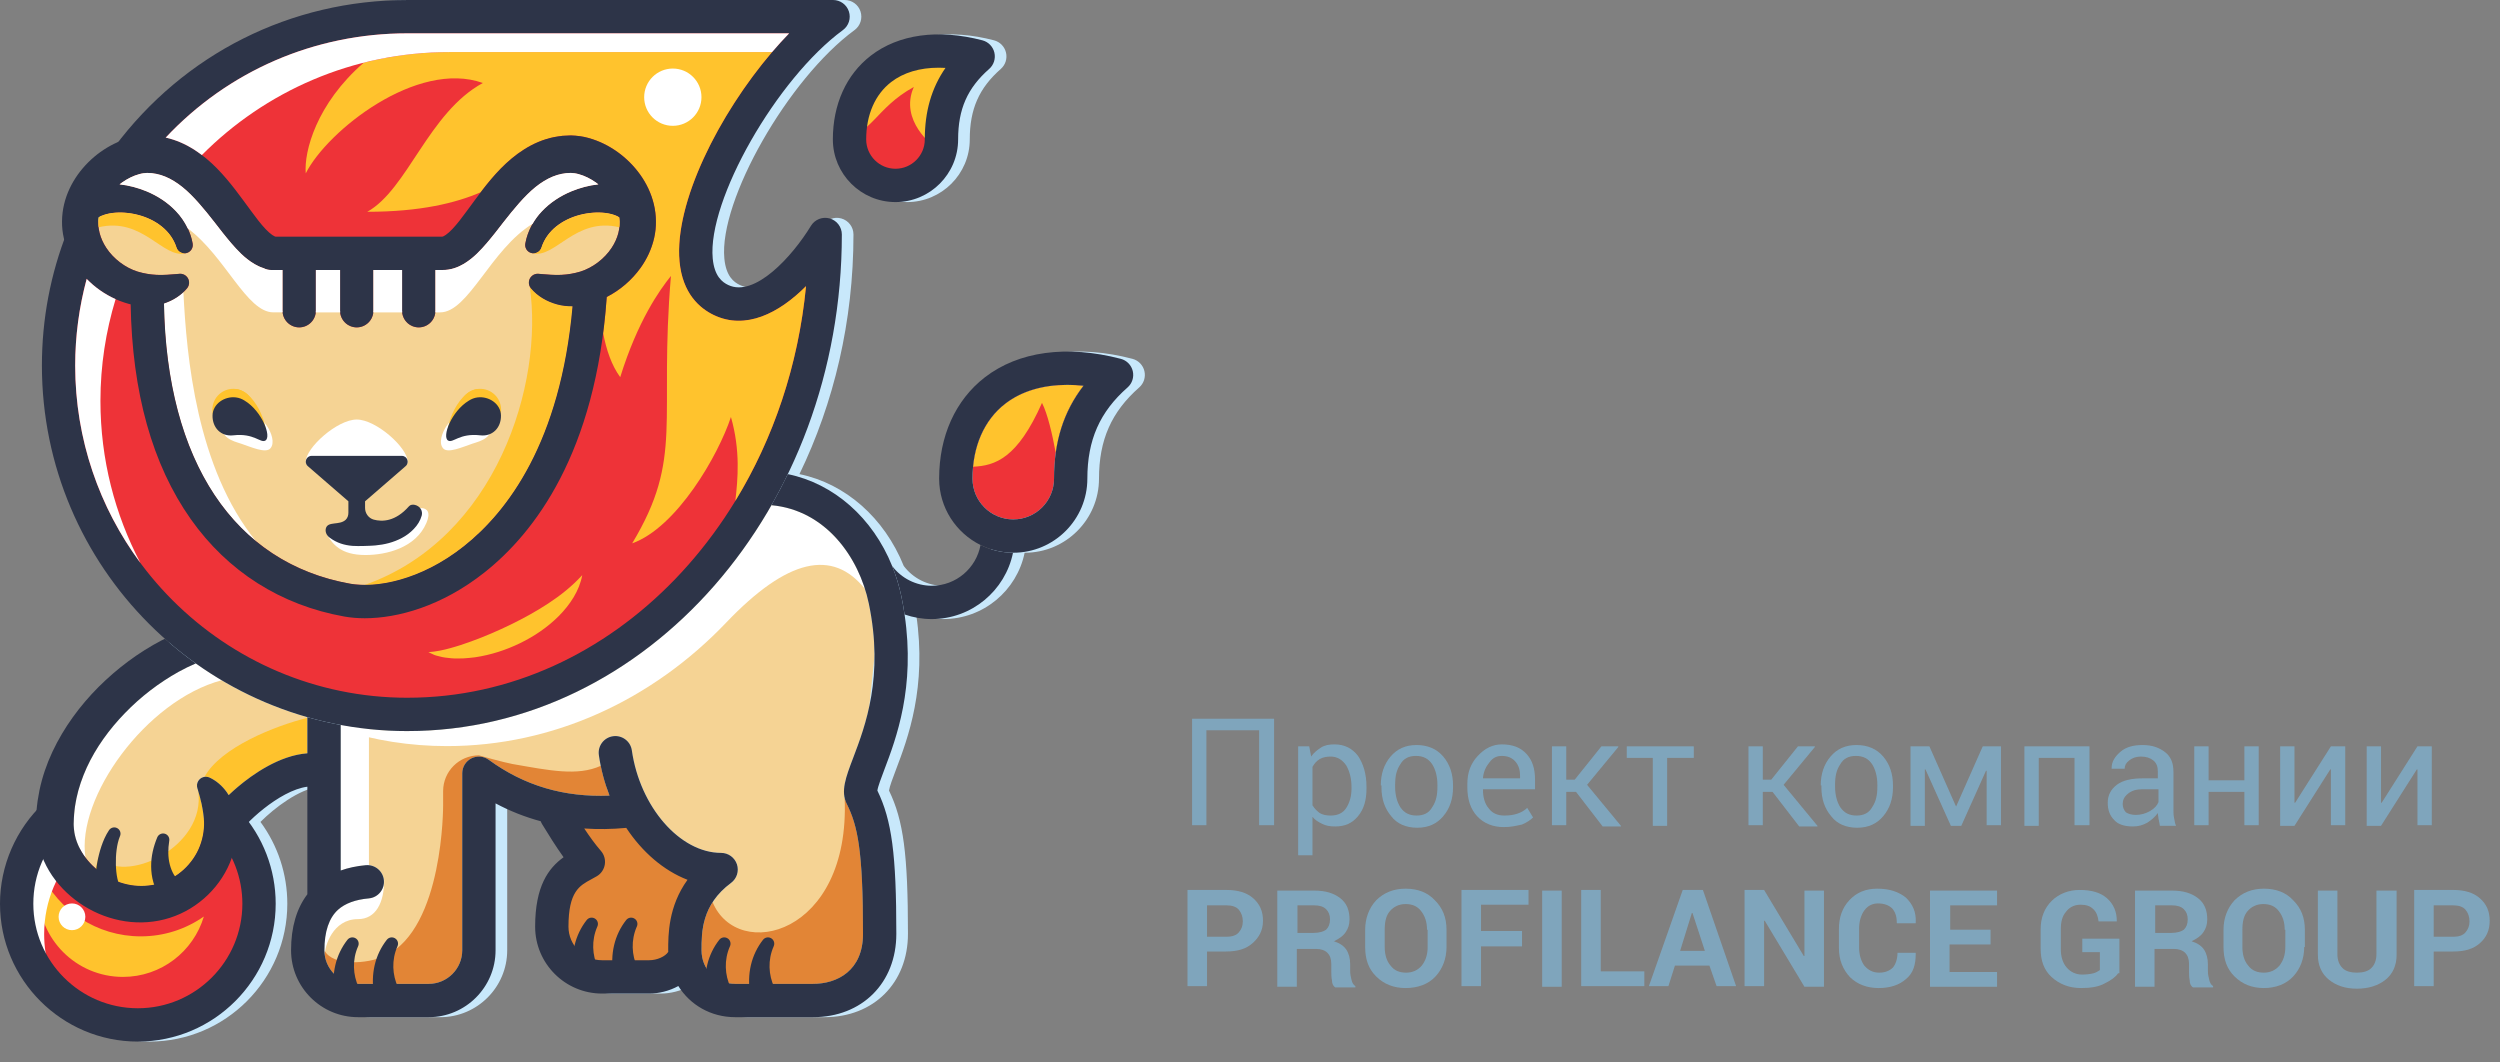<svg width="160" height="68" viewBox="0 0 160 68" fill="none" xmlns="http://www.w3.org/2000/svg">
<rect x="0" y="0" width="160" height="68" fill="#808080" stroke="none"/>
<path fill-rule="evenodd" clip-rule="evenodd" d="M54.059 0C54.52 0 54.93 0.295 55.073 0.734C55.216 1.172 55.062 1.653 54.689 1.926C50.449 5.038 46.01 12.824 46.358 16.543C46.466 17.691 46.974 18.061 47.348 18.239C49.047 19.053 51.447 16.42 52.645 14.453C52.893 14.045 53.383 13.851 53.844 13.981C54.304 14.109 54.622 14.529 54.622 15.007C54.622 20.565 53.367 25.794 51.165 30.344C54.108 30.948 56.596 33.138 57.84 36.221C58.091 36.844 58.293 37.502 58.437 38.192C58.517 38.58 58.581 38.955 58.636 39.324C59.333 43.998 58.1 47.261 57.338 49.268L57.326 49.3L57.326 49.3C57.144 49.781 56.926 50.356 56.896 50.597C57.824 52.507 58.109 54.688 58.109 59.768C58.109 62.907 55.916 65.099 52.777 65.099H47.79C46.238 65.099 44.907 64.31 44.157 63.106C43.573 63.425 42.904 63.588 42.288 63.588H39.273C36.912 63.588 34.993 61.668 34.993 59.307C34.993 56.719 35.839 55.566 36.813 54.863C36.318 54.173 35.853 53.423 35.434 52.738C35.4 52.68 35.373 52.621 35.35 52.56C34.346 52.289 33.382 51.909 32.461 51.416V60.818C32.461 63.179 30.54 65.099 28.18 65.099H23.654C21.293 65.099 19.372 63.179 19.372 60.818C19.372 59.339 19.727 58.14 20.415 57.234V50.349C19.131 50.516 17.585 51.687 16.669 52.603C17.783 54.114 18.388 55.942 18.388 57.839C18.388 62.703 14.431 66.661 9.566 66.661C4.701 66.661 0.744 62.703 0.744 57.839C0.744 55.623 1.59 53.477 3.084 51.856C3.089 51.804 3.094 51.752 3.099 51.7C3.114 51.549 3.129 51.398 3.152 51.249C3.163 51.186 3.173 51.122 3.184 51.059L3.184 51.058C3.21 50.904 3.236 50.749 3.267 50.596C3.446 49.732 3.733 48.899 4.099 48.115C4.836 46.546 5.862 45.162 7.049 43.968C8.244 42.779 9.596 41.762 11.097 40.978C11.134 40.959 11.171 40.941 11.208 40.923L11.209 40.923C11.237 40.909 11.266 40.895 11.294 40.881C6.47 36.592 3.426 30.341 3.426 23.393C3.426 20.62 3.905 17.91 4.851 15.334C4.843 15.302 4.836 15.27 4.828 15.238C4.665 14.535 4.679 13.778 4.845 13.078C5.011 12.375 5.327 11.729 5.727 11.17C6.13 10.61 6.616 10.128 7.165 9.732C7.521 9.479 7.903 9.258 8.316 9.081C12.779 3.308 19.494 0.004 26.808 0.001C26.81 0.001 26.811 0.001 26.813 0.001C26.815 0 26.817 0 26.819 0H54.059ZM12.684 42.024C12.877 42.171 13.072 42.316 13.271 42.457L13.271 42.457C13.073 42.316 12.877 42.171 12.684 42.024ZM8.916 45.457C8.858 45.516 8.799 45.575 8.741 45.635C7.733 46.673 6.878 47.853 6.293 49.128C6.217 49.297 6.145 49.467 6.077 49.638C6.145 49.467 6.218 49.296 6.295 49.128C6.879 47.851 7.734 46.672 8.741 45.636C8.799 45.576 8.858 45.516 8.916 45.457ZM5.768 50.555C5.717 50.734 5.673 50.915 5.635 51.096L5.624 51.157L5.625 51.157L5.636 51.095C5.674 50.914 5.718 50.734 5.768 50.555ZM13.42 50.59L13.398 50.516L13.382 50.465L13.397 50.514C13.404 50.54 13.411 50.565 13.42 50.59ZM13.804 49.723C13.793 49.726 13.782 49.728 13.771 49.731C13.782 49.728 13.793 49.725 13.804 49.723ZM13.893 49.712C13.983 49.709 14.072 49.727 14.152 49.762C14.592 49.962 14.97 50.3 15.254 50.693C15.276 50.723 15.296 50.754 15.315 50.785C15.296 50.754 15.277 50.723 15.255 50.693C14.969 50.299 14.591 49.96 14.151 49.762L14.14 49.757C14.063 49.724 13.979 49.707 13.893 49.712ZM15.379 50.888L15.379 50.888C15.542 50.733 15.695 50.594 15.827 50.48C15.695 50.594 15.542 50.732 15.379 50.888ZM18.466 48.741C19.081 48.465 19.743 48.262 20.415 48.212V45.898L20.414 45.898V45.943L20.415 45.942V48.212C19.743 48.261 19.081 48.464 18.466 48.741ZM24.306 55.37C24.384 55.374 24.46 55.386 24.533 55.406C24.475 55.39 24.416 55.379 24.356 55.373C24.34 55.371 24.323 55.37 24.306 55.37ZM25.309 56.566C25.249 57.054 24.855 57.452 24.346 57.497C24.3 57.501 24.255 57.505 24.211 57.511C24.255 57.506 24.3 57.501 24.345 57.497C24.858 57.451 25.25 57.054 25.309 56.566ZM23.128 57.769C22.837 57.885 22.588 58.035 22.383 58.218C21.801 58.742 21.505 59.617 21.505 60.818C21.505 61.399 21.737 61.927 22.113 62.314L22.113 62.313L22.095 62.294C21.798 61.981 21.594 61.58 21.529 61.135C21.527 61.119 21.525 61.103 21.523 61.087C21.512 60.998 21.506 60.907 21.506 60.817C21.506 60.336 21.553 59.908 21.648 59.533C21.789 58.973 22.036 58.533 22.386 58.22C22.59 58.036 22.838 57.885 23.128 57.769ZM31.879 48.537C31.929 48.562 31.977 48.592 32.023 48.625C32.279 48.812 32.538 48.987 32.802 49.151C32.546 48.992 32.293 48.821 32.044 48.64L32.023 48.625C31.977 48.591 31.929 48.562 31.879 48.537ZM39.273 49.388C39.239 49.244 39.207 49.099 39.178 48.952L39.19 49.014C39.216 49.14 39.243 49.264 39.273 49.388ZM39.132 48.709C39.109 48.582 39.089 48.454 39.071 48.326C39.062 48.268 39.059 48.211 39.06 48.154C39.059 48.211 39.062 48.269 39.07 48.327C39.088 48.455 39.109 48.582 39.132 48.709ZM41.161 47.914C41.169 47.95 41.177 47.986 41.182 48.023C41.698 51.642 44.262 54.585 46.896 54.585C47.355 54.585 47.763 54.881 47.909 55.317C48.052 55.755 47.9 56.234 47.529 56.507C46.635 57.17 46.164 57.912 45.917 58.633C46.019 58.337 46.159 58.037 46.351 57.741L46.352 57.742L46.352 57.741C46.624 57.317 47.005 56.898 47.53 56.509C47.901 56.235 48.053 55.754 47.909 55.318C47.765 54.88 47.357 54.584 46.895 54.584C44.264 54.584 41.7 51.643 41.182 48.026C41.177 47.988 41.17 47.95 41.161 47.914ZM47.393 62.932C47.423 62.938 47.453 62.942 47.483 62.946C47.453 62.942 47.423 62.938 47.393 62.932L47.393 62.932ZM54.811 51.11C54.782 50.993 54.765 50.873 54.76 50.751C54.764 50.859 54.778 50.964 54.801 51.068V51.07C54.804 51.083 54.807 51.097 54.811 51.11ZM56.383 45.192C56.688 43.76 56.841 42.054 56.583 40.025C56.669 40.711 56.709 41.36 56.712 41.974L56.383 45.192ZM7.133 13.867C7.153 13.856 7.173 13.845 7.195 13.834C7.173 13.845 7.153 13.856 7.133 13.867ZM7.059 13.914L7.058 13.915C7.046 13.996 7.039 14.079 7.036 14.161L7.037 14.159C7.04 14.077 7.047 13.995 7.059 13.914ZM14.889 43.513L14.931 43.538L14.931 43.538C15.073 43.622 15.217 43.705 15.362 43.787C15.203 43.697 15.046 43.606 14.889 43.513ZM33.612 45.829C35.963 45.152 38.196 44.132 40.268 42.818C41.844 41.817 43.327 40.647 44.697 39.328C41.526 42.379 37.752 44.636 33.612 45.829ZM68.312 28.978C68.539 27.346 69.119 25.939 70.087 24.686L70.089 24.686C69.056 26.026 68.462 27.543 68.271 29.318C68.283 29.204 68.297 29.09 68.312 28.978ZM65.593 33.241C67.033 33.241 68.203 32.071 68.203 30.63C68.203 30.567 68.204 30.504 68.205 30.441C68.204 30.505 68.203 30.568 68.203 30.632C68.203 32.071 67.033 33.241 65.594 33.241C65.457 33.241 65.323 33.231 65.192 33.211C65.323 33.231 65.456 33.241 65.593 33.241ZM63.02 29.869C63.014 29.938 63.008 30.007 63.003 30.076C63.007 30.007 63.013 29.938 63.02 29.869L63.02 29.869ZM69.056 24.631C67.895 24.631 66.851 24.851 65.969 25.284C66.852 24.851 67.896 24.632 69.056 24.632C69.202 24.632 69.349 24.635 69.498 24.642C69.349 24.634 69.202 24.631 69.056 24.631ZM58.056 12.933C55.846 12.933 54.047 11.134 54.047 8.923C54.047 6.675 54.908 4.772 56.473 3.564C58.251 2.19 60.788 1.841 63.617 2.58C63.998 2.68 64.293 2.981 64.384 3.366C64.475 3.75 64.347 4.153 64.05 4.413C62.658 5.637 62.065 6.985 62.065 8.923C62.065 11.134 60.266 12.933 58.056 12.933ZM73.242 23.75C73.151 23.365 72.856 23.064 72.474 22.964C69.022 22.062 65.934 22.482 63.778 24.147C61.891 25.605 60.851 27.908 60.851 30.632C60.851 32.495 61.934 34.105 63.498 34.88C64.127 35.191 64.831 35.371 65.578 35.373C65.581 35.373 65.584 35.374 65.587 35.374C65.589 35.374 65.591 35.375 65.594 35.375C68.209 35.375 70.336 33.247 70.336 30.632C70.336 28.159 71.13 26.36 72.909 24.796C73.205 24.537 73.333 24.134 73.242 23.75ZM60.373 37.488C61.93 37.488 63.227 36.361 63.497 34.88C64.126 35.191 64.83 35.371 65.577 35.373C65.083 37.794 62.938 39.62 60.373 39.62C59.775 39.62 59.188 39.517 58.637 39.325C58.581 38.956 58.517 38.579 58.437 38.192C58.293 37.502 58.092 36.844 57.84 36.221C58.438 37.015 59.376 37.488 60.373 37.488Z" fill="#C8E8FB"/>
<g clip-path="url(#clip0_2118_8654)">
<path d="M69.344 24.686C68.376 25.939 67.795 27.347 67.568 28.979C67.497 29.508 67.459 30.056 67.459 30.631C67.459 32.072 66.289 33.242 64.848 33.242C63.41 33.242 62.238 32.072 62.238 30.631C62.238 30.373 62.252 30.117 62.276 29.87C62.439 28.163 63.156 26.747 64.336 25.835C65.371 25.038 66.734 24.633 68.312 24.633C68.648 24.633 68.992 24.649 69.344 24.686Z" fill="#EE3338"/>
<path d="M54.6 48.511C54.204 49.559 53.899 50.359 54.056 51.068V51.071C54.089 51.201 54.134 51.326 54.195 51.451C54.9 52.856 55.232 54.459 55.232 59.767C55.232 62.126 53.582 62.966 52.033 62.966H47.047C45.824 62.966 44.899 62.044 44.899 60.817C44.899 59.981 44.899 58.836 45.608 57.741C45.88 57.317 46.261 56.898 46.786 56.509C47.157 56.235 47.309 55.754 47.165 55.318C47.021 54.88 46.613 54.584 46.151 54.584C43.52 54.584 40.956 51.643 40.438 48.026C40.355 47.442 39.815 47.036 39.233 47.119C38.649 47.202 38.244 47.743 38.326 48.327C38.358 48.559 38.401 48.788 38.446 49.014C38.582 49.676 38.774 50.313 39.012 50.918C36.092 51.038 33.551 50.285 31.28 48.626C30.958 48.392 30.525 48.356 30.168 48.537C29.811 48.718 29.584 49.087 29.584 49.486V60.817C29.584 62.004 28.622 62.966 27.435 62.966H22.91C21.833 62.966 20.938 62.169 20.786 61.136C20.781 61.094 20.775 61.052 20.773 61.012C20.765 60.948 20.762 60.882 20.762 60.817C20.762 59.617 21.058 58.743 21.642 58.221C22.093 57.815 22.751 57.573 23.601 57.498C24.19 57.445 24.623 56.928 24.569 56.34C24.569 56.336 24.569 56.334 24.566 56.328C24.516 55.816 24.107 55.424 23.612 55.373C23.549 55.367 23.479 55.367 23.411 55.373C22.828 55.426 22.292 55.541 21.805 55.714V46.397C22.398 46.508 23.001 46.596 23.612 46.657C24.423 46.746 25.243 46.788 26.075 46.788H26.089C30.96 46.786 35.54 45.346 39.524 42.819C43.507 40.291 46.892 36.678 49.373 32.332C52.473 32.615 54.523 35.051 55.363 37.699C55.458 38.007 55.541 38.318 55.606 38.628C55.858 39.846 55.962 40.958 55.968 41.974L55.638 45.197C55.355 46.524 54.942 47.617 54.6 48.511Z" fill="#F5D394"/>
<path d="M55.363 37.699C53.294 35.105 50.394 35.742 46.479 39.843C41.732 44.821 35.381 47.75 28.609 47.75H28.605C26.235 47.75 23.948 47.382 21.805 46.692V46.397C23.191 46.655 24.617 46.788 26.076 46.788H26.089C30.96 46.786 35.54 45.345 39.524 42.819C43.507 40.291 46.893 36.678 49.372 32.332C52.473 32.615 54.523 35.051 55.363 37.699Z" fill="white"/>
<path d="M16.581 57.838C16.581 62.123 13.106 65.593 8.824 65.593C4.54 65.593 1.068 62.123 1.068 57.838C1.068 56.471 1.423 55.184 2.047 54.068C3.37 51.689 5.908 50.082 8.824 50.082C11.946 50.082 14.642 51.929 15.868 54.592C16.327 55.58 16.581 56.678 16.581 57.838Z" fill="#EE3338"/>
<path d="M9.012 59.927C6.184 59.927 3.745 58.266 2.615 55.867C2.519 56.268 2.463 56.686 2.463 57.117C2.463 60.101 4.883 62.522 7.867 62.522C10.316 62.522 12.382 60.892 13.046 58.658C11.901 59.457 10.513 59.927 9.012 59.927Z" fill="#FFC32D"/>
<path d="M2.826 59.783C2.826 55.5 6.299 52.027 10.582 52.027C12.39 52.027 14.052 52.647 15.371 53.684C13.995 51.519 11.577 50.082 8.822 50.082C4.539 50.082 1.066 53.555 1.066 57.838C1.066 60.314 2.228 62.518 4.034 63.937C3.271 62.736 2.826 61.312 2.826 59.783Z" fill="white"/>
<path d="M8.822 66.661C3.957 66.661 0 62.703 0 57.839C0 55.407 1.018 53.059 2.794 51.398C3.223 50.995 3.899 51.017 4.301 51.447C4.703 51.877 4.681 52.552 4.251 52.954C2.886 54.233 2.133 55.968 2.133 57.839C2.133 61.527 5.134 64.528 8.822 64.528C12.511 64.528 15.512 61.527 15.512 57.839C15.512 56.178 14.899 54.586 13.787 53.354C13.392 52.917 13.427 52.242 13.863 51.848C14.301 51.454 14.976 51.488 15.37 51.924C16.836 53.549 17.644 55.648 17.644 57.839C17.644 62.703 13.687 66.661 8.822 66.661Z" fill="#2D3448"/>
<path d="M5.462 58.676C5.462 59.149 5.079 59.531 4.607 59.531C4.133 59.531 3.75 59.149 3.75 58.676C3.75 58.203 4.133 57.82 4.607 57.82C5.079 57.82 5.462 58.203 5.462 58.676Z" fill="white"/>
<path d="M23.612 46.657V55.373C23.548 55.367 23.479 55.367 23.412 55.373C22.828 55.426 22.292 55.541 21.805 55.714V46.397C22.399 46.508 23.002 46.596 23.612 46.657Z" fill="white"/>
<path d="M19.669 45.897V48.212C17.878 48.345 16.159 49.566 15.213 50.368C15.057 50.498 14.854 50.678 14.634 50.888C14.593 50.822 14.556 50.758 14.511 50.693C14.225 50.3 13.847 49.961 13.407 49.762C13.309 49.718 13.199 49.699 13.087 49.72H13.085C13.058 49.724 13.036 49.728 13.013 49.737C12.797 49.8 12.647 49.984 12.615 50.192C12.609 50.214 12.607 50.237 12.609 50.26C12.605 50.317 12.613 50.379 12.63 50.44L12.653 50.515C12.66 50.544 12.668 50.571 12.679 50.6C12.772 50.922 12.852 51.205 12.909 51.491C12.973 51.794 13.021 52.096 13.044 52.386C13.055 52.533 13.066 52.666 13.06 52.781C13.055 52.936 13.044 53.093 13.023 53.245C12.981 53.551 12.903 53.854 12.793 54.138C12.353 55.293 11.352 56.207 10.184 56.54C9.603 56.706 8.987 56.746 8.378 56.647C7.773 56.545 7.176 56.314 6.651 55.976C6.465 55.855 6.286 55.724 6.12 55.58C5.878 55.373 5.659 55.138 5.471 54.888C5.056 54.338 4.79 53.704 4.731 53.061C4.726 52.988 4.718 52.919 4.718 52.847L4.715 52.741L4.718 52.613C4.729 52.445 4.724 52.275 4.745 52.107C4.764 51.939 4.775 51.768 4.801 51.599L4.892 51.095C5.031 50.424 5.26 49.766 5.55 49.128C6.134 47.852 6.99 46.673 7.997 45.636C9.002 44.593 10.172 43.693 11.434 42.994C11.792 42.794 12.156 42.618 12.527 42.457C13.064 42.838 13.618 43.201 14.185 43.538C15.89 44.545 17.729 45.343 19.669 45.897Z" fill="#F5D394"/>
<path d="M5.471 54.887C5.058 54.337 4.791 53.704 4.732 53.061C4.728 52.988 4.719 52.919 4.719 52.847L4.717 52.741L4.719 52.612C4.73 52.445 4.725 52.274 4.747 52.106C4.764 51.938 4.776 51.768 4.802 51.599L4.893 51.095C5.032 50.423 5.261 49.765 5.551 49.128C6.135 47.85 6.991 46.672 7.999 45.635C9.004 44.592 10.175 43.691 11.436 42.993C11.793 42.794 12.158 42.617 12.528 42.457C13.065 42.838 13.62 43.2 14.187 43.537C9.342 44.825 4.871 51.061 5.471 54.887Z" fill="white"/>
<path d="M44.151 61.013C43.467 61.85 42.488 62.654 41.544 62.654H38.529C36.753 62.654 35.316 61.216 35.316 59.439C35.316 56.188 37.3 55.606 38.047 55.124C37.201 53.98 36.248 53.29 35.643 52.298L35.644 52.297C37.043 52.366 38.761 52.289 40.981 52.049C42.288 54.309 44.357 55.784 46.471 55.784C44.171 57.485 44.15 59.652 44.15 60.951C44.15 60.973 44.15 60.991 44.151 61.013Z" fill="#E28536"/>
<path d="M24.587 56.324C24.587 57.764 24.06 58.824 22.907 58.824C21.282 58.824 20.788 60.584 20.788 61.072C20.788 61.094 20.785 61.115 20.785 61.134C20.77 61.03 20.762 60.922 20.762 60.817C20.762 59.617 21.058 58.742 21.642 58.219C22.091 57.815 22.751 57.571 23.601 57.497C24.19 57.444 24.622 56.926 24.568 56.34C24.568 56.334 24.568 56.332 24.566 56.327L24.587 56.324Z" fill="white"/>
<path d="M39.011 50.917C36.092 51.037 33.551 50.283 31.279 48.625C30.957 48.391 30.524 48.355 30.168 48.537C29.81 48.719 29.584 49.087 29.584 49.486V60.818C29.584 62.003 28.621 62.965 27.435 62.965H22.91C21.833 62.965 20.937 62.169 20.785 61.135C20.779 61.095 20.774 61.053 20.771 61.011L20.788 60.865C21.305 61.803 23.464 61.74 24.678 61.158C28.395 59.377 28.36 51.543 28.36 51.543V50.633C28.36 49.366 29.385 48.342 30.653 48.342C30.653 48.342 31.055 48.456 31.524 48.586C31.993 48.71 32.527 48.848 32.785 48.894C35.163 49.307 36.944 49.688 38.446 49.014C38.582 49.675 38.773 50.312 39.011 50.917Z" fill="#E28536"/>
<path d="M19.67 45.941V48.211C17.878 48.344 16.16 49.565 15.213 50.367C15.058 50.497 14.855 50.677 14.635 50.887C14.594 50.82 14.557 50.756 14.512 50.692C14.226 50.298 13.848 49.959 13.408 49.761C13.31 49.717 13.2 49.698 13.088 49.719C14.128 47.815 17.637 46.448 19.67 45.941Z" fill="#FFC32D"/>
<path d="M55.233 59.767C55.233 62.127 53.583 62.967 52.034 62.967H47.048C45.824 62.967 44.898 62.044 44.898 60.818C44.898 59.98 44.898 58.837 45.608 57.742C47.206 61.584 54.433 59.871 54.057 51.07C54.09 51.201 54.135 51.326 54.196 51.452C54.9 52.857 55.233 54.459 55.233 59.767Z" fill="#E28536"/>
<path d="M12.611 50.261C12.603 50.228 12.595 50.196 12.588 50.164L12.617 50.193C12.611 50.215 12.609 50.239 12.611 50.261Z" fill="#FFC32D"/>
<path d="M13.062 52.78C13.056 52.936 13.045 53.093 13.024 53.245C12.982 53.55 12.904 53.853 12.794 54.138C12.354 55.293 11.353 56.207 10.185 56.54C9.603 56.705 8.988 56.745 8.38 56.647C7.774 56.545 7.177 56.313 6.652 55.975C6.466 55.854 6.287 55.724 6.121 55.58L6.303 54.842C7.905 56.687 13.234 54.244 12.68 50.6C12.773 50.922 12.853 51.205 12.91 51.49C12.973 51.794 13.022 52.096 13.045 52.387C13.056 52.532 13.067 52.665 13.062 52.78Z" fill="#FFC32D"/>
<path d="M10.341 57.497C10.08 57.17 9.922 56.823 9.819 56.478C9.719 56.135 9.677 55.792 9.674 55.458C9.667 54.789 9.828 54.159 10.065 53.589C10.15 53.385 10.387 53.288 10.591 53.372C10.766 53.446 10.862 53.628 10.832 53.808L10.83 53.823C10.746 54.342 10.747 54.864 10.867 55.328C10.926 55.56 11.012 55.777 11.12 55.963C11.23 56.147 11.366 56.299 11.495 56.388C11.864 56.643 11.955 57.151 11.699 57.52C11.443 57.889 10.935 57.981 10.566 57.724C10.502 57.678 10.444 57.625 10.396 57.567L10.341 57.497Z" fill="#2D3448"/>
<path d="M6.576 57.824C6.508 57.746 6.445 57.662 6.389 57.577C6.34 57.496 6.319 57.435 6.285 57.362C6.252 57.289 6.234 57.227 6.22 57.168L6.176 56.987C6.137 56.764 6.12 56.556 6.119 56.359C6.117 55.963 6.156 55.593 6.22 55.229C6.284 54.866 6.372 54.51 6.49 54.159C6.61 53.809 6.756 53.462 6.978 53.131C7.102 52.947 7.352 52.898 7.535 53.021C7.696 53.13 7.754 53.334 7.683 53.507L7.675 53.524C7.568 53.785 7.501 54.088 7.462 54.395C7.422 54.703 7.408 55.018 7.416 55.328C7.422 55.637 7.453 55.948 7.513 56.227C7.542 56.368 7.582 56.493 7.624 56.599L7.658 56.659C7.668 56.682 7.678 56.7 7.687 56.7C7.694 56.701 7.704 56.721 7.703 56.709C7.699 56.69 7.688 56.672 7.674 56.66C7.995 56.964 8.01 57.47 7.707 57.792C7.404 58.113 6.897 58.126 6.576 57.824Z" fill="#2D3448"/>
<path d="M21.416 63.62C21.307 62.998 21.32 62.362 21.462 61.763C21.602 61.162 21.873 60.607 22.237 60.146C22.374 59.971 22.627 59.941 22.801 60.078C22.95 60.194 22.994 60.393 22.921 60.556L22.917 60.566C22.531 61.44 22.588 62.4 22.954 63.182C23.145 63.588 22.969 64.069 22.565 64.26C22.159 64.449 21.677 64.275 21.488 63.871C21.458 63.804 21.436 63.737 21.424 63.669L21.416 63.62Z" fill="#2D3448"/>
<path d="M23.935 63.62C23.826 62.998 23.841 62.362 23.981 61.763C24.121 61.162 24.393 60.607 24.756 60.146C24.893 59.971 25.146 59.941 25.32 60.078C25.469 60.194 25.513 60.393 25.44 60.556L25.436 60.566C25.051 61.44 25.107 62.4 25.473 63.182C25.664 63.588 25.489 64.069 25.084 64.26C24.68 64.449 24.198 64.275 24.007 63.871C23.977 63.804 23.956 63.737 23.943 63.669L23.935 63.62Z" fill="#2D3448"/>
<path d="M45.214 63.62C45.106 62.998 45.119 62.362 45.26 61.763C45.4 61.162 45.671 60.607 46.035 60.146C46.172 59.971 46.425 59.941 46.6 60.078C46.748 60.194 46.792 60.393 46.72 60.556L46.715 60.566C46.33 61.44 46.386 62.4 46.753 63.182C46.943 63.588 46.767 64.069 46.363 64.26C45.958 64.449 45.476 64.275 45.286 63.871C45.256 63.804 45.235 63.737 45.223 63.669L45.214 63.62Z" fill="#2D3448"/>
<path d="M48.013 63.62C47.904 62.998 47.919 62.362 48.059 61.763C48.199 61.162 48.471 60.607 48.834 60.146C48.972 59.971 49.224 59.941 49.398 60.078C49.547 60.194 49.591 60.393 49.518 60.556L49.515 60.566C49.128 61.44 49.186 62.4 49.551 63.182C49.742 63.588 49.567 64.069 49.162 64.26C48.758 64.449 48.274 64.275 48.085 63.871C48.055 63.804 48.034 63.737 48.021 63.669L48.013 63.62Z" fill="#2D3448"/>
<path d="M36.728 62.356C36.619 61.735 36.634 61.098 36.774 60.499C36.914 59.898 37.185 59.343 37.549 58.882C37.686 58.707 37.939 58.677 38.113 58.815C38.262 58.93 38.306 59.129 38.233 59.293L38.229 59.302C37.843 60.177 37.9 61.136 38.266 61.919C38.457 62.324 38.282 62.805 37.877 62.996C37.473 63.185 36.989 63.011 36.8 62.607C36.77 62.541 36.749 62.473 36.736 62.405L36.728 62.356Z" fill="#2D3448"/>
<path d="M39.255 62.356C39.147 61.735 39.16 61.098 39.301 60.499C39.441 59.898 39.712 59.343 40.076 58.882C40.213 58.707 40.466 58.677 40.641 58.815C40.789 58.93 40.833 59.129 40.761 59.293L40.756 59.302C40.371 60.177 40.427 61.136 40.794 61.919C40.984 62.324 40.809 62.805 40.404 62.996C39.999 63.185 39.517 63.011 39.327 62.607C39.297 62.541 39.276 62.473 39.264 62.405L39.255 62.356Z" fill="#2D3448"/>
<path d="M54.367 8.922C54.367 10.548 55.685 11.864 57.309 11.864C58.935 11.864 60.252 10.548 60.252 8.922C60.252 7.061 60.732 5.252 62.601 3.611C57.574 2.298 54.367 4.849 54.367 8.922Z" fill="#EE3338"/>
<path d="M69.343 24.686C68.375 25.939 67.794 27.347 67.567 28.979C67.352 27.805 67.045 26.478 66.688 25.784C65.12 29.326 63.694 29.808 62.275 29.87C62.438 28.163 63.155 26.747 64.335 25.835C65.37 25.038 66.733 24.633 68.311 24.633C68.647 24.633 68.991 24.649 69.343 24.686Z" fill="#FFC32D"/>
<path d="M53.719 8.908C55.791 8.694 55.995 6.933 58.485 5.565C57.523 7.737 59.773 9.364 59.773 9.364L61.666 5.028L61.125 3.078L56.635 3.8L53.719 8.908Z" fill="#FFC32D"/>
<path d="M53.226 15.008C53.226 21.46 51.506 27.373 48.603 32.255C43.732 40.445 35.52 45.722 26.491 45.722H26.488C14.157 45.722 4.162 35.723 4.162 23.393C4.162 20.495 4.714 17.727 5.718 15.187L7.024 12.848L8.587 10.051C12.656 4.596 19.159 1.066 26.488 1.066H28.412H53.73C48.225 5.106 41.912 16.977 46.558 19.201C49.027 20.383 51.811 17.333 53.226 15.008Z" fill="#EE3338"/>
<path d="M39.147 15.863C38.686 16.564 37.937 17.134 37.143 17.383C36.74 17.502 36.358 17.569 35.935 17.591C35.508 17.615 35.049 17.577 34.511 17.529L34.465 17.524C34.319 17.51 34.169 17.552 34.052 17.654C33.85 17.823 33.796 18.1 33.904 18.327C33.922 18.372 33.949 18.415 33.98 18.454C34.399 18.953 34.996 19.305 35.666 19.484C35.983 19.572 36.314 19.606 36.646 19.6C35.87 28.311 32.476 32.752 29.688 34.959C27.361 36.805 24.995 37.435 23.343 37.435H23.339C22.999 37.435 22.687 37.407 22.412 37.36C20.093 36.943 18.075 36.023 16.392 34.646L16.389 34.643C12.689 31.606 10.61 26.357 10.495 19.422C10.967 19.265 11.393 19.023 11.737 18.697C11.82 18.622 11.9 18.542 11.972 18.454C12.063 18.341 12.116 18.195 12.099 18.039C12.073 17.727 11.798 17.497 11.484 17.524L11.441 17.529C10.9 17.577 10.441 17.615 10.017 17.591C9.594 17.569 9.213 17.502 8.81 17.383C8.012 17.134 7.265 16.564 6.802 15.863C6.397 15.246 6.224 14.567 6.315 13.913C6.364 13.879 6.421 13.848 6.49 13.815C6.687 13.727 6.933 13.664 7.191 13.631C7.716 13.565 8.298 13.61 8.847 13.757C9.399 13.9 9.924 14.148 10.356 14.498C10.788 14.844 11.119 15.297 11.291 15.832L11.297 15.844C11.377 16.092 11.63 16.253 11.898 16.205C12.188 16.154 12.382 15.879 12.332 15.589C12.273 15.258 12.166 14.932 12.022 14.624V14.62C11.833 14.221 11.577 13.848 11.274 13.531C10.74 12.963 10.081 12.538 9.378 12.244C8.831 12.021 8.255 11.867 7.652 11.8C7.703 11.76 7.756 11.72 7.81 11.68C8.156 11.434 8.543 11.243 8.911 11.146C9.095 11.09 9.266 11.078 9.418 11.066L9.716 11.083C9.812 11.101 9.911 11.106 10.007 11.129C10.77 11.279 11.519 11.76 12.211 12.453C12.907 13.143 13.544 13.986 14.238 14.876C14.593 15.319 14.961 15.777 15.429 16.239C15.67 16.465 15.945 16.695 16.296 16.902C16.461 17.001 16.656 17.091 16.874 17.161C17.018 17.235 17.178 17.278 17.352 17.278H18.082V19.886C18.082 19.923 18.086 19.957 18.088 19.993C18.141 20.531 18.594 20.952 19.149 20.952C19.703 20.952 20.157 20.531 20.21 19.993C20.213 19.957 20.215 19.923 20.215 19.886V17.278H21.764V19.886C21.764 19.923 21.767 19.957 21.769 19.993C21.823 20.531 22.279 20.952 22.831 20.952C23.385 20.952 23.839 20.531 23.891 19.993C23.895 19.957 23.897 19.923 23.897 19.886V17.278H25.734V19.886C25.734 19.923 25.736 19.957 25.74 19.993C25.793 20.531 26.246 20.952 26.8 20.952C27.355 20.952 27.809 20.531 27.862 19.993C27.864 19.957 27.867 19.923 27.867 19.886V17.278H28.313C28.84 17.289 29.312 17.105 29.656 16.902C30.008 16.695 30.28 16.465 30.523 16.239C30.992 15.777 31.36 15.319 31.714 14.876C32.407 13.986 33.045 13.143 33.741 12.453C34.431 11.76 35.182 11.279 35.946 11.129C36.041 11.106 36.14 11.101 36.236 11.083L36.532 11.066C36.686 11.078 36.858 11.09 37.042 11.146C37.407 11.243 37.795 11.434 38.14 11.68C38.195 11.72 38.247 11.76 38.3 11.8C37.695 11.867 37.122 12.021 36.574 12.244C35.87 12.538 35.212 12.963 34.676 13.531C34.452 13.764 34.255 14.034 34.09 14.319C33.86 14.713 33.699 15.147 33.621 15.589C33.575 15.844 33.724 16.103 33.98 16.185C34.26 16.279 34.564 16.124 34.655 15.844L34.658 15.832C34.831 15.297 35.161 14.844 35.596 14.498C36.026 14.148 36.553 13.9 37.103 13.757C37.655 13.61 38.235 13.565 38.758 13.631C39.02 13.664 39.265 13.727 39.462 13.815C39.529 13.848 39.585 13.879 39.635 13.913C39.728 14.567 39.555 15.246 39.147 15.863Z" fill="#F5D394"/>
<path d="M20.949 34.257C21.286 34.788 21.773 35.521 23.388 35.521C24.724 35.521 26.609 35.066 27.291 33.467C27.882 32.08 26.274 32.541 26.094 32.802C25.731 33.332 24.975 34.148 24.975 34.148L22.382 34.166L20.949 34.257Z" fill="white"/>
<path d="M22.831 26.85C21.589 26.85 19.568 28.655 19.568 29.551C19.568 30.113 21.039 30.192 22.831 30.193C24.623 30.192 26.092 30.113 26.092 29.551C26.092 28.655 24.072 26.85 22.831 26.85Z" fill="white"/>
<path d="M36.645 19.601C35.87 28.312 32.475 32.753 29.687 34.961C27.36 36.806 24.994 37.436 23.342 37.436C31.764 34.465 34.819 24.55 33.901 18.328C33.922 18.374 33.947 18.416 33.979 18.456C34.398 18.954 34.995 19.305 35.665 19.485C35.981 19.573 36.313 19.607 36.645 19.601Z" fill="#FFC32D"/>
<path d="M16.39 34.644C12.69 31.607 10.61 26.357 10.496 19.423C10.967 19.266 11.394 19.023 11.738 18.697C11.94 22.827 12.581 29.962 16.39 34.644Z" fill="white"/>
<path d="M60.082 4.333C58.867 4.333 57.821 4.643 57.033 5.252C56.002 6.048 55.436 7.352 55.436 8.923C55.436 9.957 56.277 10.8 57.312 10.8C58.346 10.8 59.187 9.957 59.187 8.923C59.187 7.131 59.614 5.64 60.511 4.346C60.366 4.338 60.223 4.333 60.082 4.333ZM57.312 12.933C55.101 12.933 53.303 11.134 53.303 8.923C53.303 6.675 54.164 4.772 55.729 3.564C57.507 2.19 60.044 1.841 62.873 2.58C63.254 2.68 63.549 2.981 63.64 3.366C63.73 3.75 63.603 4.153 63.306 4.413C61.914 5.637 61.32 6.985 61.32 8.923C61.32 11.134 59.522 12.933 57.312 12.933Z" fill="#2D3448"/>
<path d="M54.329 0.734C54.186 0.295 53.776 0 53.315 0H26.075C26.071 0 26.067 0.001 26.064 0.001C18.61 0.004 11.779 3.435 7.319 9.414C6.967 9.887 7.064 10.554 7.535 10.906C7.727 11.051 7.951 11.118 8.173 11.118C8.498 11.118 8.82 10.97 9.028 10.689C13.084 5.252 19.297 2.133 26.074 2.133H26.085H50.505C46.669 6.074 43.102 12.592 43.491 16.741C43.683 18.794 44.789 19.734 45.683 20.163C47.718 21.136 49.851 20.056 51.586 18.315C50.156 33.111 39.261 44.655 26.075 44.655C26.072 44.655 26.068 44.656 26.065 44.656C14.346 44.65 4.814 35.114 4.814 23.393C4.814 20.695 5.314 18.065 6.296 15.579C6.514 15.031 6.244 14.412 5.697 14.194C5.15 13.978 4.53 14.247 4.313 14.794C3.23 17.531 2.682 20.426 2.682 23.393C2.682 36.294 13.175 46.789 26.074 46.789C26.079 46.789 26.084 46.788 26.089 46.788C41.413 46.779 53.878 32.525 53.878 15.007C53.878 14.529 53.56 14.109 53.1 13.981C52.639 13.851 52.149 14.045 51.901 14.453C50.703 16.42 48.303 19.053 46.604 18.239C46.23 18.061 45.722 17.691 45.614 16.543C45.266 12.824 49.705 5.038 53.945 1.926C54.318 1.653 54.472 1.172 54.329 0.734Z" fill="#2D3448"/>
<path d="M51.585 18.314C49.851 20.054 47.716 21.136 45.682 20.163C44.788 19.734 43.681 18.794 43.49 16.741C43.138 12.989 46.021 7.301 49.412 3.332H28.756L28.755 3.333C26.865 3.333 25.031 3.57 23.279 4.012C20.25 6.64 19.449 9.7 19.568 11.095C20.948 8.366 26.692 3.807 30.902 5.311C27.418 7.206 26.093 12.105 23.508 13.554C26.924 13.554 29.172 12.986 30.764 12.308C31.154 11.794 31.574 11.274 32.059 10.779C32.492 10.34 32.981 9.918 33.55 9.559C34.116 9.201 34.772 8.912 35.472 8.773C35.647 8.737 35.825 8.719 36.001 8.693C36.178 8.681 36.355 8.675 36.533 8.668C36.931 8.68 37.313 8.731 37.66 8.83C38.36 9.022 38.974 9.338 39.527 9.732C40.077 10.127 40.562 10.609 40.965 11.169C41.365 11.729 41.68 12.375 41.846 13.077C42.014 13.778 42.027 14.534 41.864 15.237C41.703 15.94 41.395 16.585 40.996 17.143C40.427 17.933 39.687 18.568 38.831 19.006C38.775 19.806 38.696 20.571 38.601 21.31C38.801 22.383 39.146 23.394 39.694 24.138C40.82 20.524 42.217 18.558 42.94 17.662C42.152 27 43.782 29.247 40.46 34.774C43.311 33.76 45.972 29.146 46.78 26.688C47.395 28.843 47.221 30.666 47.062 32.056C49.49 28.081 51.095 23.39 51.585 18.314Z" fill="#FFC32D"/>
<path d="M39.146 15.862C38.684 16.562 37.936 17.134 37.141 17.383C36.738 17.501 36.357 17.569 35.934 17.592C35.507 17.613 35.048 17.576 34.509 17.528L34.463 17.523C34.319 17.511 34.17 17.553 34.05 17.654C33.809 17.856 33.779 18.213 33.979 18.453C34.398 18.953 34.994 19.304 35.663 19.485C35.98 19.57 36.313 19.606 36.644 19.6C35.868 28.309 32.474 32.752 29.687 34.96C26.876 37.188 24.01 37.644 22.41 37.358C14.982 36.033 10.661 29.507 10.494 19.422C11.077 19.228 11.594 18.901 11.969 18.453C12.062 18.342 12.113 18.194 12.1 18.039C12.071 17.726 11.796 17.497 11.483 17.523L11.44 17.528C10.899 17.576 10.441 17.613 10.015 17.592C9.592 17.569 9.209 17.501 8.808 17.383C8.011 17.134 7.263 16.562 6.802 15.862C6.396 15.246 6.222 14.567 6.314 13.914C6.364 13.88 6.42 13.846 6.489 13.815C6.685 13.728 6.93 13.664 7.191 13.63C7.716 13.564 8.296 13.61 8.846 13.755C9.397 13.9 9.923 14.147 10.355 14.497C10.787 14.844 11.119 15.297 11.292 15.831L11.296 15.843C11.376 16.093 11.63 16.251 11.895 16.205C12.185 16.155 12.38 15.878 12.33 15.587C12.197 14.823 11.808 14.092 11.273 13.53C10.738 12.961 10.079 12.538 9.375 12.245C8.829 12.02 8.255 11.866 7.65 11.8C7.702 11.76 7.754 11.719 7.809 11.681C8.156 11.434 8.542 11.243 8.909 11.145C9.093 11.089 9.264 11.077 9.417 11.067L9.714 11.083C9.81 11.1 9.909 11.107 10.004 11.128C10.769 11.28 11.518 11.761 12.209 12.452C12.905 13.143 13.543 13.986 14.236 14.875C14.589 15.319 14.957 15.778 15.428 16.237C15.668 16.466 15.944 16.695 16.293 16.902C16.459 16.999 16.655 17.092 16.872 17.162C17.016 17.234 17.177 17.279 17.35 17.279H18.081V19.885C18.081 20.473 18.559 20.952 19.148 20.952C19.737 20.952 20.215 20.473 20.215 19.885V17.279H21.764V19.885C21.764 20.473 22.241 20.952 22.831 20.952C23.419 20.952 23.897 20.473 23.897 19.885V17.279H25.733V19.885C25.733 20.473 26.211 20.952 26.8 20.952C27.389 20.952 27.866 20.473 27.866 19.885V17.279H28.312C28.839 17.288 29.31 17.104 29.655 16.902C30.005 16.695 30.28 16.466 30.52 16.237C30.99 15.778 31.358 15.319 31.713 14.875C32.406 13.986 33.044 13.143 33.739 12.452C34.431 11.761 35.18 11.28 35.944 11.128C36.04 11.107 36.139 11.1 36.235 11.083L36.531 11.067C36.685 11.077 36.855 11.089 37.04 11.145C37.406 11.243 37.794 11.434 38.139 11.681C38.195 11.719 38.245 11.76 38.298 11.8C37.694 11.866 37.118 12.02 36.573 12.245C35.87 12.538 35.211 12.961 34.676 13.53C34.141 14.092 33.752 14.823 33.619 15.587C33.574 15.844 33.723 16.103 33.979 16.186C34.261 16.278 34.562 16.124 34.653 15.843L34.657 15.831C34.83 15.297 35.161 14.844 35.594 14.497C36.026 14.147 36.551 13.9 37.102 13.755C37.651 13.61 38.233 13.564 38.758 13.63C39.018 13.664 39.263 13.728 39.46 13.815C39.528 13.846 39.584 13.88 39.634 13.914C39.727 14.567 39.553 15.246 39.146 15.862ZM41.847 13.077C41.681 12.375 41.366 11.729 40.965 11.169C40.562 10.61 40.077 10.127 39.527 9.732C38.975 9.338 38.361 9.023 37.66 8.83C37.314 8.73 36.93 8.68 36.533 8.668C36.355 8.675 36.179 8.681 36.002 8.693C35.825 8.719 35.647 8.737 35.473 8.773C34.771 8.912 34.117 9.201 33.55 9.559C32.982 9.918 32.492 10.34 32.059 10.779C31.195 11.661 30.536 12.617 29.891 13.485C29.574 13.92 29.259 14.334 28.951 14.66C28.799 14.819 28.651 14.951 28.53 15.034C28.407 15.12 28.341 15.14 28.312 15.146H17.637C17.608 15.14 17.542 15.12 17.418 15.034C17.297 14.951 17.149 14.819 16.997 14.66C16.688 14.334 16.375 13.92 16.058 13.485C15.413 12.617 14.752 11.661 13.889 10.779C13.456 10.34 12.967 9.918 12.399 9.559C11.832 9.201 11.176 8.912 10.475 8.773C10.301 8.737 10.124 8.719 9.946 8.693C9.77 8.681 9.593 8.675 9.416 8.668C9.018 8.68 8.635 8.73 8.289 8.83C7.588 9.023 6.974 9.338 6.421 9.732C5.872 10.127 5.386 10.61 4.983 11.169C4.583 11.729 4.267 12.375 4.101 13.077C3.935 13.778 3.921 14.535 4.084 15.237C4.245 15.94 4.553 16.585 4.951 17.143C5.753 18.255 6.887 19.067 8.212 19.44C8.261 19.454 8.312 19.466 8.362 19.478C8.456 25.11 9.747 29.733 12.207 33.221C14.575 36.576 17.974 38.733 22.035 39.458C22.429 39.528 22.867 39.568 23.342 39.568C25.447 39.568 28.268 38.805 31.011 36.633C34.215 34.094 38.134 28.983 38.831 19.006C39.686 18.567 40.426 17.933 40.997 17.143C41.395 16.585 41.704 15.94 41.864 15.237C42.026 14.535 42.014 13.778 41.847 13.077Z" fill="#2D3448"/>
<path d="M26.923 32.562C26.761 32.311 26.348 32.203 26.175 32.401C25.304 33.392 24.453 33.401 23.92 33.256C23.587 33.165 23.364 32.853 23.364 32.507V32.083L24.776 30.861L25.962 29.832C26.224 29.606 26.063 29.176 25.718 29.176H22.831H19.943C19.597 29.176 19.436 29.606 19.698 29.832L20.885 30.861L22.297 32.083V32.819C22.297 32.984 22.244 33.152 22.124 33.266C21.718 33.645 20.974 33.334 20.853 33.826C20.801 34.038 20.903 34.263 21.079 34.395C21.569 34.767 22.059 34.891 22.55 34.936C22.791 34.956 23.032 34.944 23.274 34.943L23.635 34.931L23.816 34.922L24.029 34.907C24.602 34.855 25.179 34.718 25.725 34.426C25.998 34.282 26.257 34.092 26.484 33.853C26.712 33.618 26.899 33.324 26.989 33.001C27.029 32.859 27.01 32.697 26.923 32.562Z" fill="#2D3448"/>
<path d="M31.481 26.873C31.367 26.139 31.091 25.923 30.315 26.02C30.221 26.031 30.13 26.054 30.039 26.081C30.037 26.082 30.034 26.083 30.032 26.084C29.45 26.261 28.934 26.741 28.578 27.265C28.295 27.68 28.053 28.356 28.365 28.7C28.666 29.033 29.603 28.606 30.248 28.39C30.724 28.23 31.663 28.05 31.481 26.873Z" fill="white"/>
<path d="M29.398 26.403C29.495 27.137 30.169 27.656 30.905 27.559C31.64 27.462 32.159 26.788 32.061 26.052C31.965 25.318 31.291 24.799 30.555 24.896C29.819 24.993 29.302 25.667 29.398 26.403Z" fill="#FFC32D"/>
<path d="M30.556 24.896C29.157 25.079 28.3 27.808 28.774 28.087C29.088 28.273 28.617 27.861 30.906 27.559" fill="#FFC32D"/>
<path d="M32.062 26.591C32.05 25.85 31.291 25.338 30.556 25.436C30.351 25.461 30.166 25.538 30.003 25.643C28.89 26.317 28.271 27.953 28.679 28.195C28.993 28.381 29.395 27.705 30.73 27.861C31.508 27.953 32.075 27.388 32.062 26.591Z" fill="#2D3448"/>
<path d="M14.184 26.873C14.296 26.139 14.572 25.923 15.349 26.02C15.442 26.031 15.534 26.054 15.625 26.081C15.627 26.082 15.63 26.083 15.632 26.084C16.215 26.261 16.73 26.741 17.087 27.265C17.369 27.68 17.611 28.356 17.3 28.7C16.998 29.033 16.062 28.606 15.416 28.39C14.939 28.23 14.001 28.05 14.184 26.873Z" fill="white"/>
<path d="M16.263 26.403C16.166 27.137 15.491 27.656 14.755 27.559C14.021 27.462 13.502 26.788 13.6 26.052C13.696 25.318 14.37 24.799 15.106 24.896C15.841 24.993 16.359 25.667 16.263 26.403Z" fill="#FFC32D"/>
<path d="M15.108 24.896C16.506 25.079 17.363 27.808 16.891 28.087C16.575 28.273 17.046 27.861 14.758 27.559" fill="#FFC32D"/>
<path d="M13.602 26.591C13.614 25.85 14.373 25.338 15.108 25.436C15.313 25.461 15.498 25.538 15.661 25.643C16.773 26.317 17.393 27.953 16.985 28.195C16.67 28.381 16.269 27.705 14.934 27.861C14.156 27.953 13.588 27.388 13.602 26.591Z" fill="#2D3448"/>
<path d="M27.418 41.739C27.923 41.701 28.373 41.606 28.828 41.479C29.052 41.426 29.276 41.339 29.497 41.279L30.156 41.05C31.027 40.734 31.876 40.368 32.702 39.965C33.526 39.561 34.328 39.122 35.094 38.618C35.862 38.111 36.586 37.547 37.263 36.809C37.083 37.808 36.477 38.704 35.766 39.423C35.043 40.147 34.191 40.723 33.283 41.164C32.375 41.605 31.407 41.917 30.406 42.066C30.153 42.092 29.904 42.127 29.65 42.137C29.393 42.139 29.142 42.153 28.886 42.129C28.63 42.101 28.379 42.083 28.128 42.009C28.003 41.973 27.881 41.956 27.762 41.9C27.643 41.845 27.528 41.796 27.418 41.739Z" fill="#FFC32D"/>
<path d="M44.894 6.22C44.894 7.232 44.072 8.053 43.061 8.053C42.048 8.053 41.227 7.232 41.227 6.22C41.227 5.207 42.048 4.387 43.061 4.387C44.072 4.387 44.894 5.207 44.894 6.22Z" fill="white"/>
<path d="M17.494 19.991H18.093C18.089 19.956 18.081 19.922 18.081 19.884V17.28H17.349C17.176 17.28 17.015 17.235 16.871 17.161C16.655 17.093 16.459 17 16.293 16.902C15.943 16.695 15.668 16.465 15.428 16.236C14.958 15.777 14.59 15.318 14.235 14.875C13.544 13.985 12.904 13.142 12.209 12.452C11.517 11.76 10.768 11.28 10.004 11.127C9.908 11.106 9.809 11.101 9.714 11.082L9.417 11.066C9.263 11.076 9.093 11.09 8.908 11.145C8.542 11.243 8.155 11.433 7.809 11.68C7.753 11.718 7.702 11.759 7.65 11.799C8.254 11.865 8.829 12.021 9.375 12.245C10.078 12.537 10.737 12.96 11.272 13.529C11.573 13.847 11.827 14.218 12.015 14.617C14.414 16.396 15.782 19.991 17.494 19.991Z" fill="white"/>
<path d="M20.216 17.281V19.887C20.216 19.923 20.209 19.957 20.205 19.993H21.776C21.773 19.957 21.765 19.923 21.765 19.887V17.281H20.216Z" fill="white"/>
<path d="M34.087 14.322C34.252 14.035 34.45 13.767 34.676 13.529C35.21 12.96 35.869 12.538 36.573 12.245C37.119 12.021 37.693 11.865 38.298 11.8C38.244 11.759 38.194 11.718 38.139 11.68C37.792 11.434 37.406 11.244 37.039 11.145C36.855 11.09 36.684 11.076 36.53 11.066L36.234 11.082C36.138 11.101 36.039 11.107 35.944 11.127C35.179 11.28 34.43 11.76 33.739 12.453C33.043 13.143 32.404 13.985 31.712 14.875C31.358 15.318 30.991 15.777 30.52 16.237C30.279 16.466 30.004 16.696 29.654 16.902C29.309 17.105 28.84 17.289 28.311 17.28H27.866V19.885C27.866 19.922 27.859 19.956 27.855 19.992H28.168H28.169C29.983 19.992 31.41 15.954 34.087 14.322Z" fill="white"/>
<path d="M23.897 17.281V19.887C23.897 19.923 23.89 19.957 23.887 19.993H25.744C25.741 19.957 25.734 19.923 25.734 19.887V17.281H23.897Z" fill="white"/>
<path d="M11.872 16.209V16.207C11.616 16.239 11.376 16.085 11.298 15.845L11.294 15.832C11.121 15.299 10.789 14.845 10.357 14.498C9.926 14.148 9.4 13.9 8.848 13.756C8.298 13.611 7.718 13.564 7.193 13.632C6.932 13.664 6.687 13.729 6.491 13.817C6.423 13.847 6.367 13.88 6.316 13.916C6.286 14.124 6.287 14.336 6.31 14.546C9.148 13.866 10.425 16.582 11.872 16.209Z" fill="#FFC32D"/>
<path d="M39.635 13.915C39.584 13.881 39.528 13.846 39.459 13.816C39.263 13.729 39.018 13.663 38.757 13.631C38.233 13.565 37.652 13.611 37.102 13.755C36.552 13.899 36.025 14.148 35.594 14.497C35.161 14.845 34.831 15.298 34.657 15.831L34.652 15.844C34.574 16.089 34.333 16.238 34.086 16.21C35.53 16.571 36.808 13.866 39.64 14.546C39.663 14.335 39.664 14.123 39.635 13.915Z" fill="#FFC32D"/>
<path d="M5.548 17.85C5.064 19.647 4.812 21.502 4.812 23.394C4.812 28.121 6.365 32.492 8.985 36.026C7.356 32.928 6.428 29.404 6.428 25.661C6.428 23.393 6.771 21.206 7.399 19.144C6.704 18.832 6.079 18.394 5.548 17.85Z" fill="white"/>
<path d="M50.505 2.133H26.084H26.074C20.123 2.133 14.608 4.539 10.605 8.806C11.257 8.952 11.868 9.223 12.4 9.559C12.581 9.675 12.753 9.798 12.919 9.924C16.962 5.853 22.564 3.334 28.756 3.334L28.757 3.333H49.413C49.772 2.912 50.137 2.511 50.505 2.133Z" fill="white"/>
<path d="M42.765 60.818C42.765 60.851 42.768 60.886 42.769 60.919C42.58 61.215 42.052 61.455 41.544 61.455H38.529C37.345 61.455 36.382 60.491 36.382 59.307C36.382 57.06 37.091 56.68 37.841 56.276C37.968 56.209 38.09 56.142 38.202 56.075C38.473 55.913 38.658 55.639 38.708 55.327C38.758 55.016 38.667 54.698 38.46 54.459C38.1 54.046 37.739 53.547 37.392 53.023C38.263 53.083 39.16 53.071 40.08 52.984C41.108 54.538 42.48 55.72 44.001 56.307C42.765 58.016 42.765 59.827 42.765 60.818ZM57.892 39.324C57.837 38.955 57.773 38.58 57.693 38.192C57.549 37.502 57.347 36.844 57.096 36.221C57.47 36.717 57.47 36.717 57.096 36.221C55.851 33.137 53.364 30.948 50.419 30.344C50.09 31.021 49.741 31.685 49.372 32.332C52.831 32.645 54.984 35.647 55.604 38.627C56.577 43.302 55.387 46.437 54.6 48.511C54.129 49.75 53.79 50.645 54.193 51.451C54.897 52.854 55.232 54.457 55.232 59.768C55.232 62.126 53.579 62.966 52.032 62.966H47.046C45.821 62.966 44.898 62.042 44.898 60.818C44.898 59.658 44.898 57.905 46.785 56.507C47.155 56.234 47.308 55.755 47.164 55.317C47.019 54.881 46.611 54.585 46.152 54.585C43.517 54.585 40.954 51.642 40.438 48.023C40.355 47.441 39.814 47.035 39.231 47.119C38.648 47.202 38.242 47.742 38.327 48.326C38.456 49.234 38.691 50.105 39.009 50.918C36.092 51.037 33.55 50.282 31.279 48.625C30.955 48.389 30.525 48.355 30.167 48.536C29.809 48.718 29.583 49.085 29.583 49.486V60.818C29.583 62.003 28.62 62.966 27.436 62.966H22.91C21.724 62.966 20.761 62.003 20.761 60.818C20.761 59.617 21.057 58.742 21.639 58.218C22.09 57.816 22.75 57.573 23.601 57.497C24.188 57.445 24.621 56.926 24.569 56.34C24.517 55.754 23.998 55.321 23.412 55.373C22.826 55.425 22.29 55.54 21.804 55.713V46.397C21.081 46.263 20.369 46.097 19.671 45.898V48.212C17.878 48.345 16.158 49.567 15.213 50.368C15.059 50.498 14.855 50.678 14.635 50.888C14.594 50.822 14.555 50.756 14.51 50.693C14.226 50.3 13.848 49.962 13.407 49.762C13.288 49.709 13.147 49.695 13.012 49.736C12.711 49.825 12.542 50.14 12.63 50.441L12.654 50.516C12.76 50.876 12.848 51.181 12.909 51.491C12.972 51.794 13.02 52.096 13.045 52.386C13.056 52.531 13.066 52.666 13.06 52.781C13.055 52.937 13.046 53.092 13.023 53.245C12.98 53.552 12.903 53.852 12.793 54.141C12.354 55.293 11.352 56.207 10.186 56.541C9.602 56.705 8.987 56.747 8.38 56.646C7.773 56.546 7.177 56.315 6.651 55.977C5.594 55.301 4.837 54.197 4.733 53.061C4.726 52.99 4.718 52.918 4.718 52.847L4.715 52.74L4.719 52.615C4.729 52.445 4.725 52.275 4.744 52.107C4.764 51.938 4.775 51.768 4.801 51.601L4.891 51.096C5.031 50.425 5.26 49.767 5.549 49.128C6.133 47.853 6.989 46.673 7.997 45.635C9.003 44.593 10.175 43.694 11.434 42.993C11.792 42.795 12.158 42.617 12.53 42.459C11.841 41.968 11.182 41.441 10.552 40.88C10.486 40.913 10.419 40.944 10.353 40.978C8.852 41.762 7.5 42.779 6.305 43.968C5.118 45.162 4.092 46.546 3.355 48.115C2.988 48.899 2.701 49.732 2.523 50.596C2.479 50.812 2.445 51.032 2.408 51.249C2.374 51.468 2.358 51.69 2.333 51.911C2.31 52.13 2.312 52.354 2.302 52.577L2.297 52.744L2.302 52.931C2.305 53.054 2.317 53.179 2.328 53.303C2.424 54.297 2.798 55.242 3.335 56.039C3.879 56.834 4.586 57.489 5.383 57.988C6.182 58.485 7.08 58.822 8.022 58.964C8.964 59.105 9.951 59.036 10.866 58.742C12.706 58.159 14.209 56.692 14.84 54.891C14.976 54.503 15.072 54.101 15.13 53.693C15.152 53.635 15.168 53.573 15.178 53.51C15.535 52.811 17.863 50.583 19.671 50.349V57.234C18.983 58.14 18.628 59.339 18.628 60.818C18.628 63.179 20.548 65.099 22.91 65.099H27.436C29.796 65.099 31.716 63.179 31.716 60.818V51.416C32.637 51.909 33.601 52.289 34.605 52.56C34.629 52.621 34.655 52.68 34.69 52.738C35.108 53.423 35.574 54.173 36.069 54.863C35.095 55.566 34.249 56.719 34.249 59.307C34.249 61.668 36.168 63.588 38.529 63.588H41.544C42.16 63.588 42.829 63.425 43.413 63.106C44.163 64.31 45.494 65.099 47.046 65.099H52.032C55.172 65.099 57.365 62.907 57.365 59.768C57.365 54.688 57.08 52.507 56.152 50.597C56.182 50.35 56.41 49.755 56.594 49.268C57.356 47.261 58.589 43.998 57.892 39.324Z" fill="#2D3448"/>
<path d="M67.458 30.632C67.458 32.072 66.288 33.242 64.849 33.242C63.41 33.242 62.239 32.072 62.239 30.632C62.239 28.583 62.983 26.88 64.338 25.835C65.37 25.037 66.733 24.631 68.311 24.631C68.646 24.631 68.991 24.65 69.344 24.687C68.064 26.346 67.458 28.276 67.458 30.632ZM72.497 23.75C72.406 23.366 72.111 23.064 71.729 22.965C68.277 22.063 65.189 22.483 63.033 24.147C61.146 25.605 60.105 27.908 60.105 30.632C60.105 32.495 61.188 34.105 62.753 34.881C62.568 35.898 62.568 35.898 62.753 34.881C63.382 35.191 64.086 35.372 64.833 35.374C64.838 35.374 64.844 35.375 64.849 35.375C67.464 35.375 69.591 33.247 69.591 30.632C69.591 28.16 70.385 26.36 72.164 24.797C72.46 24.537 72.588 24.135 72.497 23.75Z" fill="#2D3448"/>
<path d="M62.753 34.881C62.483 36.361 61.186 37.488 59.629 37.488C58.632 37.488 57.694 37.015 57.096 36.222C57.348 36.844 57.549 37.503 57.693 38.192C57.773 38.58 57.837 38.957 57.893 39.326C58.444 39.517 59.031 39.621 59.629 39.621C62.193 39.621 64.339 37.794 64.833 35.374C64.086 35.372 63.381 35.191 62.753 34.881Z" fill="#2D3448"/>
</g>
<g clip-path="url(#clip1_2118_8654)">
<path d="M81.499 52.812H80.583V46.739H77.209V52.812H76.293V46H81.541V52.812H81.499Z" fill="#7FA5BC"/>
<path d="M87.455 50.472C87.455 51.211 87.289 51.785 86.914 52.236C86.539 52.688 86.081 52.893 85.456 52.893C85.123 52.893 84.873 52.852 84.623 52.729C84.373 52.606 84.165 52.483 83.998 52.277V54.739H83.082V47.764H83.79L83.915 48.42C84.082 48.174 84.29 48.01 84.54 47.846C84.79 47.682 85.081 47.641 85.414 47.641C86.039 47.641 86.539 47.887 86.914 48.379C87.247 48.872 87.455 49.528 87.455 50.349V50.472ZM86.497 50.39C86.497 49.815 86.372 49.364 86.164 48.995C85.914 48.625 85.581 48.42 85.165 48.42C84.915 48.42 84.665 48.461 84.456 48.584C84.248 48.708 84.123 48.872 83.998 49.077V51.539C84.123 51.744 84.29 51.908 84.456 52.031C84.665 52.154 84.873 52.195 85.165 52.195C85.623 52.195 85.956 52.031 86.164 51.703C86.372 51.375 86.497 50.964 86.497 50.472V50.39Z" fill="#7FA5BC"/>
<path d="M88.371 50.267C88.371 49.528 88.579 48.913 88.996 48.42C89.412 47.928 89.954 47.682 90.662 47.682C91.37 47.682 91.953 47.928 92.369 48.42C92.786 48.913 92.994 49.528 92.994 50.267V50.39C92.994 51.128 92.786 51.744 92.369 52.236C91.953 52.729 91.412 52.975 90.703 52.975C89.995 52.975 89.412 52.729 89.037 52.236C88.621 51.744 88.413 51.128 88.413 50.39V50.267H88.371ZM89.287 50.349C89.287 50.882 89.412 51.334 89.621 51.662C89.871 52.031 90.204 52.195 90.662 52.195C91.12 52.195 91.453 52.031 91.661 51.662C91.911 51.293 91.995 50.882 91.995 50.349V50.226C91.995 49.692 91.87 49.241 91.661 48.913C91.412 48.543 91.078 48.379 90.62 48.379C90.162 48.379 89.829 48.543 89.621 48.913C89.371 49.282 89.287 49.692 89.287 50.226V50.349Z" fill="#7FA5BC"/>
<path d="M96.243 52.934C95.534 52.934 94.951 52.688 94.535 52.236C94.118 51.785 93.91 51.169 93.91 50.39V50.185C93.91 49.446 94.118 48.872 94.576 48.379C95.035 47.887 95.534 47.641 96.118 47.641C96.826 47.641 97.325 47.846 97.7 48.256C98.075 48.666 98.242 49.2 98.242 49.898V50.513H94.91V50.554C94.91 51.046 95.035 51.457 95.285 51.744C95.534 52.072 95.868 52.195 96.284 52.195C96.617 52.195 96.867 52.154 97.117 52.072C97.367 51.99 97.575 51.867 97.742 51.703L98.117 52.318C97.95 52.483 97.7 52.647 97.409 52.77C97.034 52.852 96.701 52.934 96.243 52.934ZM96.118 48.379C95.784 48.379 95.534 48.502 95.326 48.79C95.118 49.036 94.951 49.364 94.91 49.774V49.815H97.284V49.651C97.284 49.282 97.2 48.995 96.992 48.748C96.784 48.502 96.492 48.379 96.118 48.379Z" fill="#7FA5BC"/>
<path d="M100.865 50.679H100.24V52.813H99.324V47.766H100.24V49.899H100.782L102.49 47.766H103.572V47.807L101.573 50.228L103.739 52.854V52.895H102.573L100.865 50.679Z" fill="#7FA5BC"/>
<path d="M108.403 48.504H106.696V52.854H105.779V48.504H104.113V47.766H108.403V48.504Z" fill="#7FA5BC"/>
<path d="M113.443 50.679H112.819V52.813H111.902V47.766H112.819V49.899H113.36L115.068 47.766H116.151V47.807L114.151 50.228L116.317 52.854V52.895H115.151L113.443 50.679Z" fill="#7FA5BC"/>
<path d="M116.527 50.267C116.527 49.528 116.736 48.913 117.152 48.42C117.569 47.928 118.11 47.682 118.818 47.682C119.526 47.682 120.109 47.928 120.526 48.42C120.942 48.913 121.15 49.528 121.15 50.267V50.39C121.15 51.128 120.942 51.744 120.526 52.236C120.109 52.729 119.568 52.975 118.86 52.975C118.152 52.975 117.569 52.729 117.194 52.236C116.777 51.744 116.569 51.128 116.569 50.39V50.267H116.527ZM117.444 50.349C117.444 50.882 117.569 51.334 117.777 51.662C118.027 52.031 118.36 52.195 118.818 52.195C119.276 52.195 119.609 52.031 119.818 51.662C120.067 51.293 120.151 50.882 120.151 50.349V50.226C120.151 49.692 120.026 49.241 119.818 48.913C119.568 48.543 119.235 48.379 118.776 48.379C118.318 48.379 117.985 48.543 117.777 48.913C117.527 49.282 117.444 49.692 117.444 50.226V50.349Z" fill="#7FA5BC"/>
<path d="M125.189 51.623L126.896 47.766H128.063V52.813H127.146V49.325H127.105L125.522 52.854H124.856L123.231 49.243H123.19V52.854H122.273V47.766H123.481L125.189 51.623Z" fill="#7FA5BC"/>
<path d="M133.686 52.813H132.769V48.504H130.479V52.854H129.562V47.766H133.727V52.813H133.686Z" fill="#7FA5BC"/>
<path d="M138.226 52.811C138.185 52.647 138.185 52.524 138.143 52.401C138.143 52.277 138.101 52.154 138.101 52.031C137.935 52.277 137.685 52.483 137.435 52.647C137.144 52.811 136.852 52.893 136.519 52.893C135.977 52.893 135.561 52.77 135.311 52.483C135.019 52.195 134.895 51.826 134.895 51.375C134.895 50.882 135.103 50.513 135.478 50.226C135.852 49.938 136.436 49.815 137.102 49.815H138.101V49.364C138.101 49.077 138.018 48.831 137.81 48.666C137.602 48.502 137.352 48.42 137.019 48.42C136.727 48.42 136.477 48.502 136.269 48.666C136.061 48.831 135.977 48.995 135.977 49.2H135.144V49.159C135.144 48.789 135.311 48.461 135.686 48.133C136.061 47.805 136.519 47.682 137.144 47.682C137.727 47.682 138.185 47.846 138.56 48.133C138.934 48.42 139.101 48.831 139.101 49.405V51.826C139.101 51.99 139.101 52.195 139.143 52.359C139.184 52.524 139.184 52.688 139.268 52.852H138.226V52.811ZM136.685 52.154C137.019 52.154 137.31 52.072 137.602 51.908C137.893 51.744 138.06 51.539 138.143 51.334V50.513H137.102C136.727 50.513 136.436 50.595 136.186 50.8C135.936 51.005 135.852 51.211 135.852 51.457C135.852 51.662 135.936 51.867 136.061 51.99C136.186 52.072 136.394 52.154 136.685 52.154Z" fill="#7FA5BC"/>
<path d="M144.557 52.813H143.641V50.679H141.35V52.813H140.434V47.766H141.35V49.94H143.641V47.766H144.557V52.813Z" fill="#7FA5BC"/>
<path d="M149.178 47.766H150.095V52.813H149.178V49.243H149.137L146.846 52.854H145.93V47.766H146.846V51.377H146.888L149.178 47.766Z" fill="#7FA5BC"/>
<path d="M154.717 47.766H155.634V52.813H154.717V49.243H154.676L152.385 52.854H151.469V47.766H152.385V51.377H152.427L154.717 47.766Z" fill="#7FA5BC"/>
<path d="M77.249 60.896V63.112H76V56.957H78.499C79.207 56.957 79.79 57.121 80.207 57.49C80.623 57.86 80.831 58.311 80.831 58.927C80.831 59.542 80.581 59.993 80.165 60.363C79.748 60.732 79.207 60.896 78.457 60.896H77.249ZM77.249 59.953H78.499C78.832 59.953 79.124 59.87 79.29 59.665C79.457 59.46 79.54 59.255 79.54 58.968C79.54 58.68 79.457 58.434 79.29 58.229C79.124 58.024 78.832 57.942 78.499 57.942H77.249V59.953Z" fill="#7FA5BC"/>
<path d="M82.996 60.691V63.153H81.746V56.998H84.12C84.828 56.998 85.37 57.162 85.786 57.49C86.203 57.819 86.369 58.27 86.369 58.844C86.369 59.173 86.286 59.419 86.119 59.665C85.953 59.911 85.703 60.076 85.37 60.24C85.744 60.363 85.994 60.527 86.161 60.773C86.328 61.019 86.411 61.348 86.411 61.717V62.168C86.411 62.332 86.452 62.538 86.494 62.702C86.536 62.907 86.619 63.03 86.744 63.112V63.194H85.453C85.328 63.112 85.245 62.948 85.245 62.743C85.203 62.538 85.203 62.332 85.203 62.127V61.676C85.203 61.389 85.12 61.142 84.953 60.978C84.787 60.814 84.537 60.732 84.245 60.732H82.996V60.691ZM82.996 59.706H84.078C84.412 59.706 84.703 59.624 84.87 59.501C85.036 59.337 85.12 59.132 85.12 58.844C85.12 58.557 85.036 58.352 84.87 58.188C84.703 58.024 84.453 57.942 84.12 57.942H83.037V59.706H82.996Z" fill="#7FA5BC"/>
<path d="M92.577 60.609C92.577 61.348 92.327 62.004 91.869 62.497C91.411 62.989 90.745 63.235 89.953 63.235C89.204 63.235 88.579 62.989 88.079 62.497C87.579 62.004 87.371 61.389 87.371 60.609V59.501C87.371 58.763 87.621 58.106 88.079 57.614C88.579 57.121 89.204 56.875 89.953 56.875C90.745 56.875 91.369 57.121 91.828 57.614C92.327 58.106 92.577 58.721 92.577 59.501V60.609ZM91.328 59.501C91.328 59.009 91.203 58.639 90.953 58.311C90.703 57.983 90.37 57.86 89.953 57.86C89.537 57.86 89.204 58.024 88.954 58.311C88.704 58.598 88.621 59.009 88.621 59.501V60.609C88.621 61.101 88.746 61.512 88.995 61.799C89.245 62.127 89.579 62.25 89.995 62.25C90.412 62.25 90.745 62.086 90.995 61.799C91.244 61.471 91.369 61.101 91.369 60.609V59.501H91.328Z" fill="#7FA5BC"/>
<path d="M97.409 60.568H94.785V63.112H93.535V56.957H97.825V57.901H94.785V59.583H97.409V60.568Z" fill="#7FA5BC"/>
<path d="M99.949 63.153H98.699V56.998H99.949V63.153Z" fill="#7FA5BC"/>
<path d="M102.447 62.168H105.237V63.112H101.197V56.957H102.447V62.168Z" fill="#7FA5BC"/>
<path d="M109.403 61.799H107.195L106.779 63.112H105.529L107.695 56.957H108.986L111.11 63.112H109.861L109.403 61.799ZM107.528 60.855H109.111L108.32 58.434H108.278L107.528 60.855Z" fill="#7FA5BC"/>
<path d="M116.734 63.153H115.484L112.943 58.927H112.902V63.112H111.652V56.957H112.902L115.442 61.184H115.484V56.998H116.734V63.153Z" fill="#7FA5BC"/>
<path d="M122.606 61.06C122.606 61.758 122.439 62.291 121.981 62.661C121.565 63.03 120.982 63.235 120.232 63.235C119.482 63.235 118.858 62.989 118.399 62.538C117.941 62.045 117.691 61.43 117.691 60.691V59.46C117.691 58.721 117.9 58.106 118.358 57.614C118.816 57.121 119.399 56.875 120.149 56.875C120.94 56.875 121.523 57.08 121.981 57.45C122.398 57.86 122.648 58.352 122.606 59.05V59.091H121.398C121.398 58.681 121.315 58.393 121.107 58.147C120.898 57.942 120.607 57.819 120.19 57.819C119.815 57.819 119.524 57.983 119.316 58.27C119.107 58.557 118.983 58.968 118.983 59.419V60.65C118.983 61.101 119.107 61.512 119.316 61.799C119.566 62.086 119.857 62.25 120.274 62.25C120.648 62.25 120.94 62.127 121.148 61.922C121.315 61.717 121.44 61.389 121.44 60.978H122.606V61.06Z" fill="#7FA5BC"/>
<path d="M127.353 60.445H124.771V62.209H127.811V63.153H123.521V56.998H127.811V57.942H124.813V59.501H127.395V60.445H127.353Z" fill="#7FA5BC"/>
<path d="M135.558 62.291C135.391 62.538 135.1 62.743 134.683 62.948C134.308 63.153 133.809 63.235 133.184 63.235C132.434 63.235 131.809 62.989 131.31 62.538C130.81 62.086 130.602 61.471 130.602 60.732V59.46C130.602 58.721 130.851 58.106 131.31 57.655C131.768 57.203 132.392 56.957 133.1 56.957C133.85 56.957 134.433 57.121 134.85 57.49C135.266 57.86 135.474 58.352 135.474 58.927V58.968H134.308C134.267 58.639 134.183 58.393 133.975 58.188C133.767 57.983 133.517 57.901 133.142 57.901C132.767 57.901 132.434 58.065 132.226 58.352C131.976 58.639 131.893 59.009 131.893 59.46V60.773C131.893 61.224 132.018 61.635 132.268 61.922C132.517 62.209 132.851 62.373 133.267 62.373C133.559 62.373 133.809 62.332 133.975 62.291C134.142 62.25 134.267 62.168 134.392 62.086V60.937H133.267V60.076H135.641V62.291H135.558Z" fill="#7FA5BC"/>
<path d="M137.89 60.691V63.153H136.641V56.998H139.015C139.723 56.998 140.264 57.162 140.681 57.49C141.097 57.819 141.264 58.27 141.264 58.844C141.264 59.173 141.18 59.419 141.014 59.665C140.847 59.911 140.597 60.076 140.264 60.24C140.639 60.363 140.889 60.527 141.055 60.773C141.222 61.019 141.305 61.348 141.305 61.717V62.168C141.305 62.332 141.347 62.538 141.389 62.702C141.43 62.907 141.514 63.03 141.638 63.112V63.194H140.347C140.222 63.112 140.139 62.948 140.139 62.743C140.097 62.538 140.097 62.332 140.097 62.127V61.676C140.097 61.389 140.014 61.142 139.848 60.978C139.681 60.814 139.431 60.732 139.14 60.732H137.89V60.691ZM137.89 59.706H138.973C139.306 59.706 139.598 59.624 139.764 59.501C139.931 59.337 140.014 59.132 140.014 58.844C140.014 58.557 139.931 58.352 139.764 58.188C139.598 58.024 139.348 57.942 139.015 57.942H137.932V59.706H137.89Z" fill="#7FA5BC"/>
<path d="M147.469 60.609C147.469 61.348 147.219 62.004 146.761 62.497C146.303 62.989 145.637 63.235 144.887 63.235C144.137 63.235 143.513 62.989 143.013 62.497C142.513 62.004 142.305 61.389 142.305 60.609V59.501C142.305 58.763 142.555 58.106 143.013 57.614C143.513 57.121 144.137 56.875 144.887 56.875C145.678 56.875 146.303 57.121 146.761 57.614C147.261 58.106 147.511 58.721 147.511 59.501V60.609H147.469ZM146.22 59.501C146.22 59.009 146.095 58.639 145.845 58.311C145.595 57.983 145.262 57.86 144.845 57.86C144.429 57.86 144.096 58.024 143.846 58.311C143.596 58.598 143.513 59.009 143.513 59.501V60.609C143.513 61.101 143.637 61.512 143.887 61.799C144.137 62.127 144.47 62.25 144.887 62.25C145.303 62.25 145.637 62.086 145.886 61.799C146.136 61.471 146.261 61.101 146.261 60.609V59.501H146.22Z" fill="#7FA5BC"/>
<path d="M153.383 56.998V61.101C153.383 61.799 153.133 62.332 152.675 62.702C152.217 63.071 151.592 63.276 150.843 63.276C150.093 63.276 149.51 63.071 149.052 62.702C148.594 62.332 148.344 61.799 148.344 61.101V56.998H149.593V61.06C149.593 61.471 149.718 61.758 149.926 61.963C150.135 62.168 150.468 62.25 150.843 62.25C151.218 62.25 151.551 62.168 151.759 61.963C151.967 61.758 152.092 61.471 152.092 61.06V56.998H153.383Z" fill="#7FA5BC"/>
<path d="M155.757 60.896V63.112H154.508V56.957H157.007C157.715 56.957 158.298 57.121 158.714 57.49C159.131 57.86 159.339 58.311 159.339 58.927C159.339 59.542 159.131 59.993 158.714 60.363C158.298 60.732 157.756 60.896 157.007 60.896H155.757ZM155.757 59.953H157.007C157.34 59.953 157.631 59.87 157.798 59.665C157.965 59.46 158.048 59.255 158.048 58.968C158.048 58.68 157.965 58.434 157.798 58.229C157.631 58.024 157.34 57.942 157.007 57.942H155.757V59.953Z" fill="#7FA5BC"/>
</g>
<defs>
<clipPath id="clip0_2118_8654">
<rect width="72.669" height="67.021" fill="white"/>
</clipPath>
<clipPath id="clip1_2118_8654">
<rect width="83.298" height="17.234" fill="white" transform="translate(76 46)"/>
</clipPath>
</defs>
</svg>

